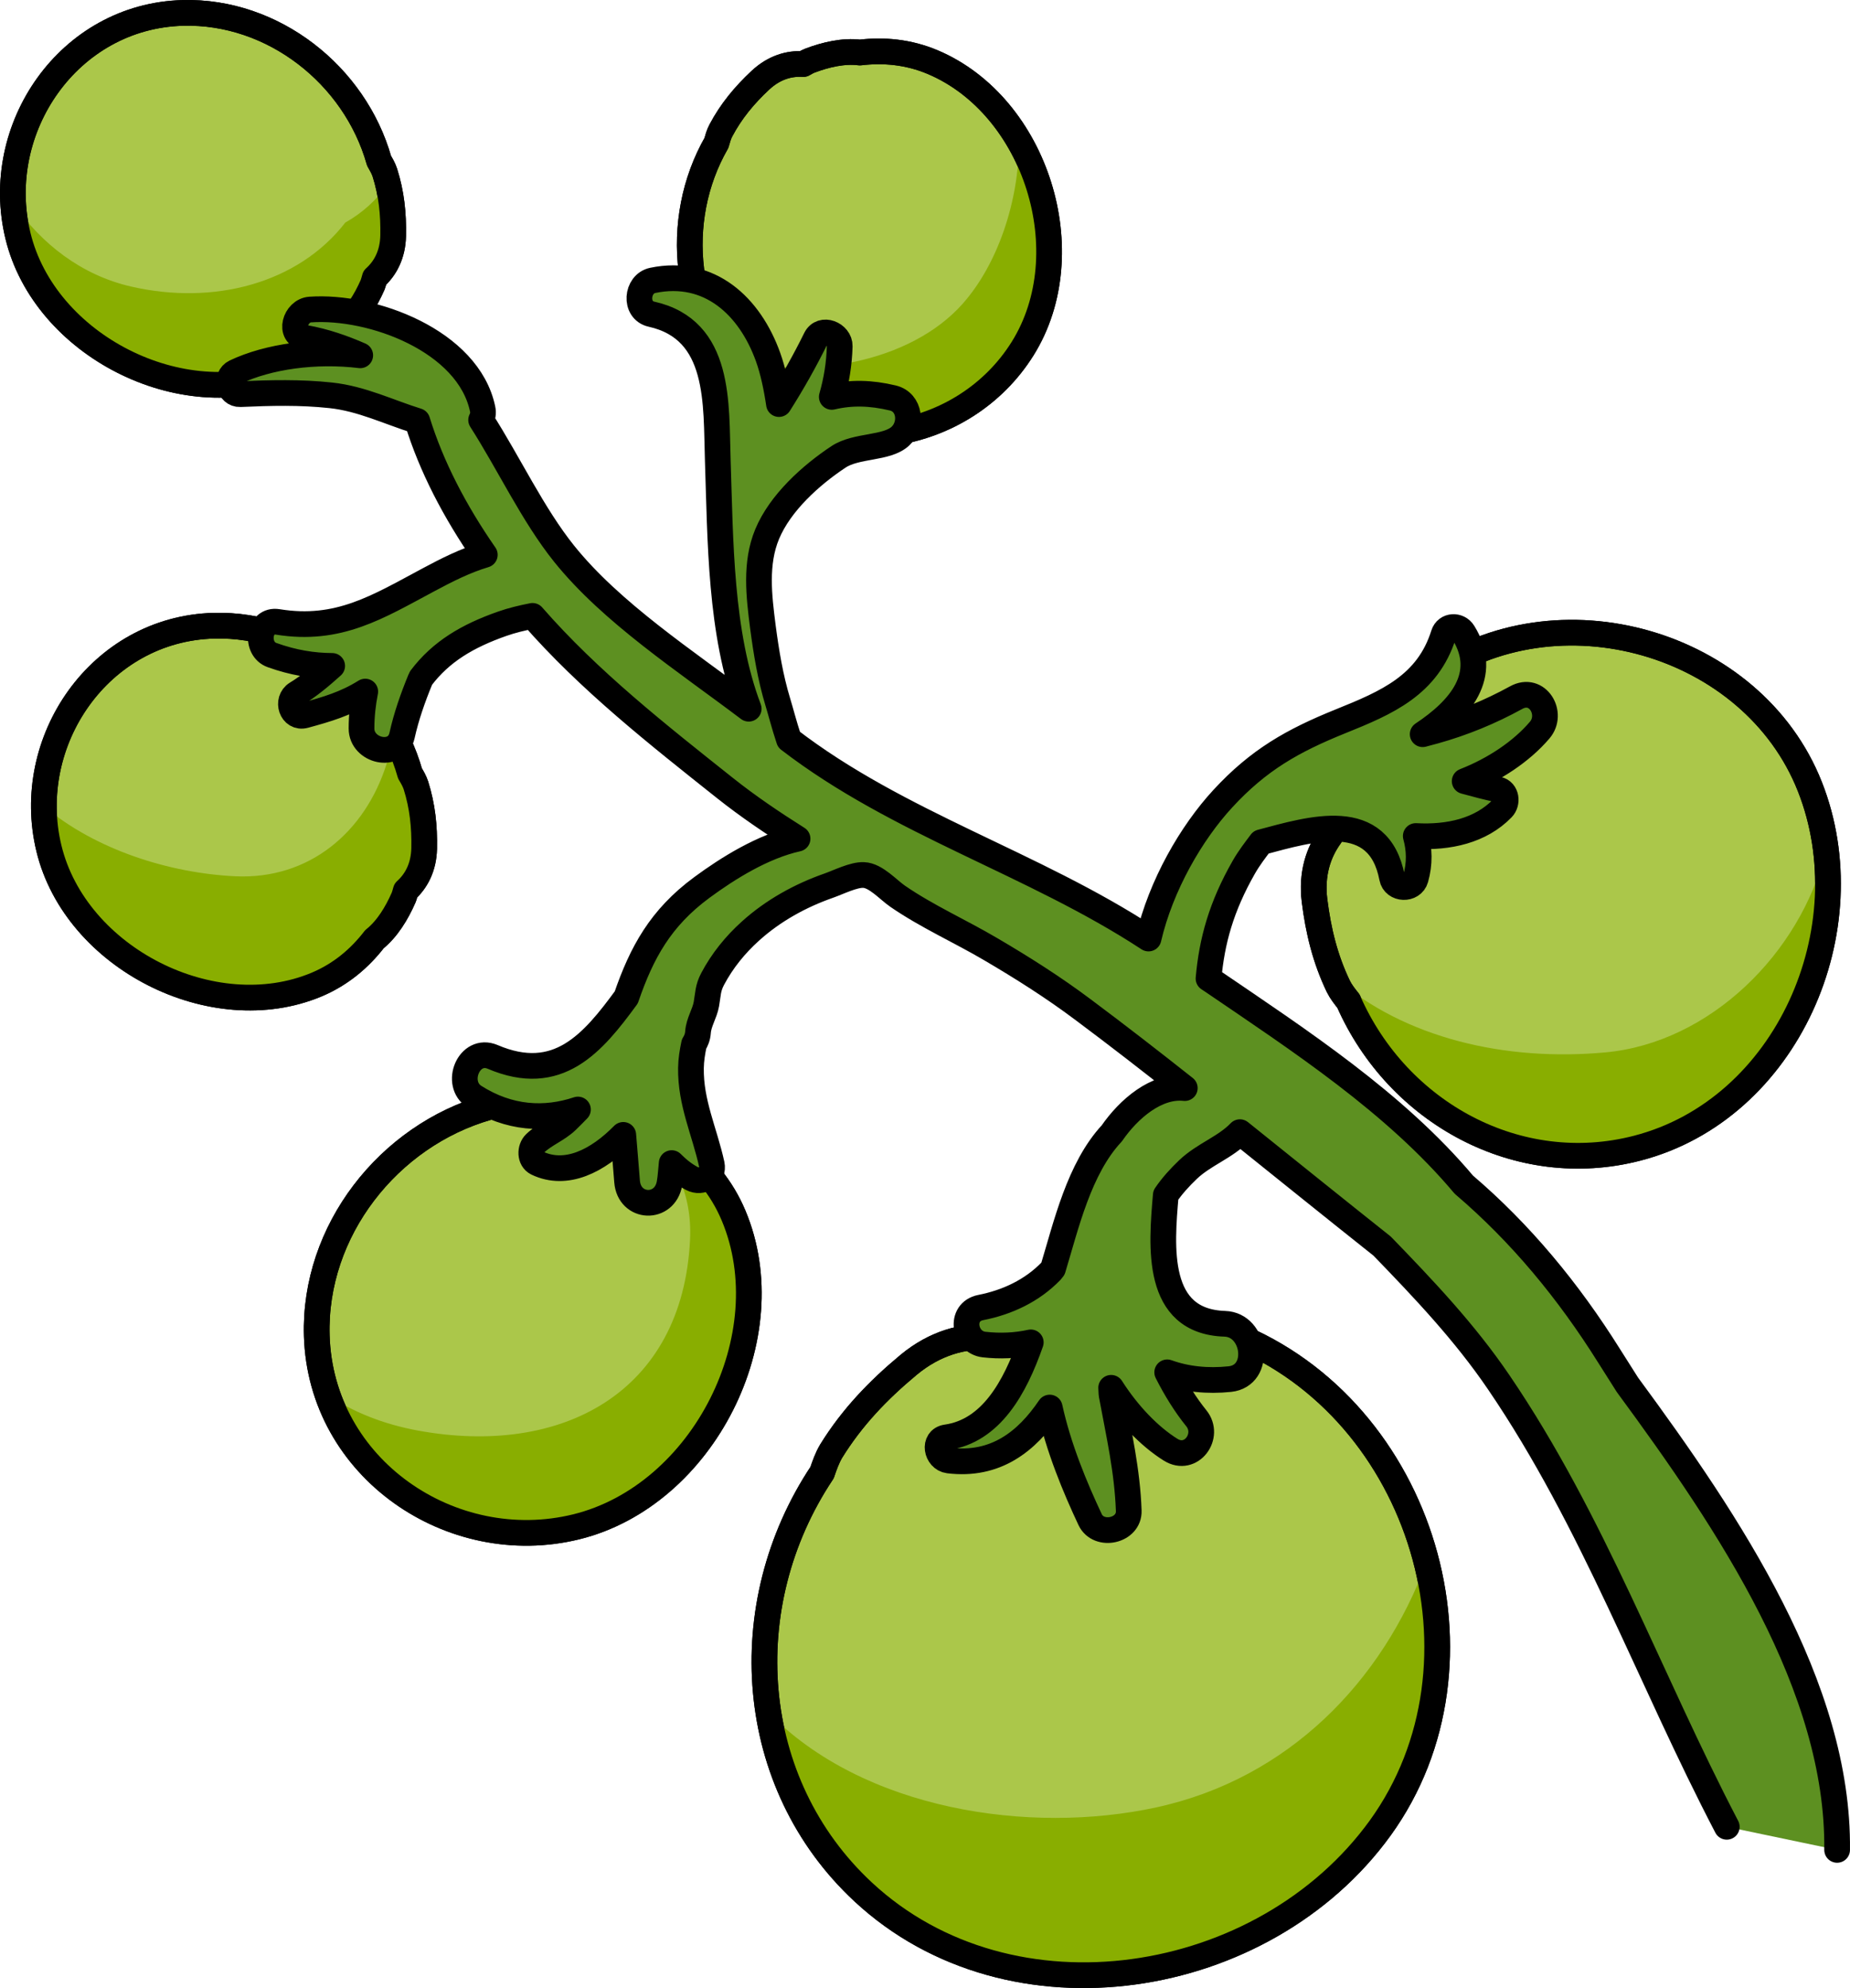 <?xml version="1.0" encoding="utf-8"?>
<!-- Generator: Adobe Illustrator 16.0.0, SVG Export Plug-In . SVG Version: 6.00 Build 0)  -->
<!DOCTYPE svg PUBLIC "-//W3C//DTD SVG 1.1//EN" "http://www.w3.org/Graphics/SVG/1.1/DTD/svg11.dtd">
<svg version="1.1" id="Layer_1" xmlns="http://www.w3.org/2000/svg" xmlns:xlink="http://www.w3.org/1999/xlink" x="0px" y="0px"
	 width="71.966px" height="77.321px" viewBox="0 0 71.966 77.321" enable-background="new 0 0 71.966 77.321" xml:space="preserve">
<g>
	<path fill="#ABC74A" stroke="#000000" stroke-linecap="round" stroke-linejoin="round" stroke-miterlimit="10" d="M36.286,2.418
		c-0.947-0.4-1.909-0.486-2.838-0.375c-0.63-0.079-1.325,0.081-1.949,0.318c-0.092,0.037-0.173,0.086-0.254,0.131
		c-0.557-0.035-1.138,0.136-1.669,0.632c-0.621,0.581-1.133,1.196-1.532,1.948c-0.083,0.154-0.127,0.322-0.175,0.488
		c-1.72,3.001-1.294,7.025,1.23,9.471c3.191,3.095,8.406,2.168,10.681-1.471C42.106,9.84,40.306,4.12,36.286,2.418z"/>
	<path fill="#89AE00" d="M39.641,5.495c-0.001,2.342-0.835,4.791-2.198,6.325c-2.019,2.272-6.078,3.04-9.285,2.067
		c0.274,0.407,0.581,0.795,0.941,1.145c3.191,3.095,8.406,2.168,10.681-1.471C41.278,11.165,41.057,7.943,39.641,5.495z"/>
	<path fill="none" stroke="#000000" stroke-linecap="round" stroke-linejoin="round" stroke-miterlimit="10" d="M36.286,2.418
		c-0.947-0.4-1.909-0.486-2.838-0.375c-0.63-0.079-1.325,0.081-1.949,0.318c-0.092,0.037-0.173,0.086-0.254,0.131
		c-0.557-0.035-1.138,0.136-1.669,0.632c-0.621,0.581-1.133,1.196-1.532,1.948c-0.083,0.154-0.127,0.322-0.175,0.488
		c-1.72,3.001-1.294,7.025,1.23,9.471c3.191,3.095,8.406,2.168,10.681-1.471C42.106,9.84,40.306,4.12,36.286,2.418z"/>
	<path fill="#ABC74A" stroke="#000000" stroke-linecap="round" stroke-linejoin="round" stroke-miterlimit="10" d="M11.105,14.461
		c0.949-0.396,1.683-1.026,2.256-1.769c0.495-0.394,0.865-1.003,1.135-1.616c0.035-0.09,0.055-0.181,0.083-0.272
		c0.413-0.372,0.699-0.907,0.715-1.635c0.017-0.85-0.065-1.644-0.323-2.456c-0.055-0.168-0.143-0.316-0.227-0.465
		c-0.941-3.328-4.118-5.839-7.63-5.746C2.669,0.621-0.315,5,0.698,9.168C1.729,13.432,7.078,16.147,11.105,14.461z"/>
	<path fill="#89AE00" d="M13.433,8.656c-1.838,2.371-5.119,3.229-8.338,2.488C3.176,10.703,1.606,9.49,0.522,7.911
		C0.545,8.33,0.596,8.75,0.698,9.168c1.031,4.264,6.38,6.979,10.407,5.293c0.949-0.396,1.683-1.026,2.256-1.769
		c0.495-0.394,0.865-1.003,1.135-1.616c0.035-0.09,0.055-0.181,0.083-0.272c0.413-0.372,0.699-0.907,0.715-1.635
		c0.014-0.693-0.045-1.35-0.204-2.009C14.645,7.785,14.088,8.289,13.433,8.656z"/>
	<path fill="none" stroke="#000000" stroke-linecap="round" stroke-linejoin="round" stroke-miterlimit="10" d="M11.105,14.461
		c0.949-0.396,1.683-1.026,2.256-1.769c0.495-0.394,0.865-1.003,1.135-1.616c0.035-0.09,0.055-0.181,0.083-0.272
		c0.413-0.372,0.699-0.907,0.715-1.635c0.017-0.85-0.065-1.644-0.323-2.456c-0.055-0.168-0.143-0.316-0.227-0.465
		c-0.941-3.328-4.118-5.839-7.63-5.746C2.669,0.621-0.315,5,0.698,9.168C1.729,13.432,7.078,16.147,11.105,14.461z"/>
	<path fill="#ABC74A" stroke="#000000" stroke-linecap="round" stroke-linejoin="round" stroke-miterlimit="10" d="M12.312,38.295
		c0.948-0.398,1.684-1.027,2.255-1.768c0.495-0.396,0.865-1.004,1.134-1.618c0.036-0.089,0.057-0.181,0.084-0.272
		c0.412-0.372,0.697-0.907,0.715-1.633c0.018-0.852-0.065-1.647-0.321-2.459c-0.055-0.166-0.142-0.315-0.231-0.465
		c-0.938-3.328-4.115-5.838-7.627-5.744C3.877,24.454,0.892,28.833,1.904,33C2.938,37.265,8.284,39.979,12.312,38.295z"/>
	<path fill="#89AE00" d="M16.178,30.545c-0.055-0.166-0.142-0.315-0.231-0.465c-0.159-0.564-0.388-1.103-0.666-1.612
		c-0.045,0.422-0.116,0.84-0.242,1.24c-0.835,2.654-3.007,4.511-5.893,4.373c-2.553-0.122-5.438-1.03-7.436-2.723
		C1.711,31.903,1.771,32.454,1.904,33c1.034,4.265,6.38,6.979,10.408,5.295c0.948-0.398,1.684-1.027,2.255-1.768
		c0.495-0.396,0.865-1.004,1.134-1.618c0.036-0.089,0.057-0.181,0.084-0.272c0.412-0.372,0.697-0.907,0.715-1.633
		C16.517,32.153,16.434,31.357,16.178,30.545z"/>
	<path fill="none" stroke="#000000" stroke-linecap="round" stroke-linejoin="round" stroke-miterlimit="10" d="M12.312,38.295
		c0.948-0.398,1.684-1.027,2.255-1.768c0.495-0.396,0.865-1.004,1.134-1.618c0.036-0.089,0.057-0.181,0.084-0.272
		c0.412-0.372,0.697-0.907,0.715-1.633c0.018-0.852-0.065-1.647-0.321-2.459c-0.055-0.166-0.142-0.315-0.231-0.465
		c-0.938-3.328-4.115-5.838-7.627-5.744C3.877,24.454,0.892,28.833,1.904,33C2.938,37.265,8.284,39.979,12.312,38.295z"/>
	<path fill="#ABC74A" stroke="#000000" stroke-linecap="round" stroke-linejoin="round" stroke-miterlimit="10" d="M28.535,47.274
		c-0.463-1.103-1.199-1.957-2.062-2.617c-0.461-0.577-1.169-1.004-1.883-1.313c-0.105-0.046-0.21-0.068-0.317-0.097
		c-0.433-0.481-1.056-0.81-1.903-0.829c-0.985-0.016-1.91,0.08-2.855,0.384c-0.189,0.063-0.364,0.165-0.536,0.267
		c-3.867,1.104-6.777,4.802-6.656,8.882c0.152,5.164,5.249,8.622,10.092,7.433C27.363,58.168,30.503,51.948,28.535,47.274z"/>
	<path fill="#89AE00" d="M28.535,47.274c-0.463-1.103-1.199-1.957-2.062-2.617c-0.461-0.577-1.169-1.004-1.883-1.313
		c-0.105-0.046-0.21-0.068-0.317-0.097c-0.433-0.481-1.056-0.81-1.903-0.829c-0.518-0.008-1.018,0.018-1.513,0.084
		c3.166,0.178,6.16,2.133,5.986,5.717c-0.289,5.957-5.003,8.443-10.577,7.422c-1.361-0.249-2.524-0.723-3.504-1.371
		c1.341,3.822,5.58,6.113,9.651,5.113C27.363,58.168,30.503,51.948,28.535,47.274z"/>
	<path fill="none" stroke="#000000" stroke-linecap="round" stroke-linejoin="round" stroke-miterlimit="10" d="M28.535,47.274
		c-0.463-1.103-1.199-1.957-2.062-2.617c-0.461-0.577-1.169-1.004-1.883-1.313c-0.105-0.046-0.21-0.068-0.317-0.097
		c-0.433-0.481-1.056-0.81-1.903-0.829c-0.985-0.016-1.91,0.08-2.855,0.384c-0.189,0.063-0.364,0.165-0.536,0.267
		c-3.867,1.104-6.777,4.802-6.656,8.882c0.152,5.164,5.249,8.622,10.092,7.433C27.363,58.168,30.503,51.948,28.535,47.274z"/>
	<path fill="#ABC74A" stroke="#000000" stroke-linecap="round" stroke-linejoin="round" stroke-miterlimit="10" d="M55.595,26.35
		c-1.174,0.843-2.02,1.947-2.621,3.156c-0.574,0.701-0.94,1.664-1.169,2.604c-0.029,0.141-0.04,0.271-0.057,0.405
		c-0.47,0.647-0.737,1.483-0.613,2.503c0.149,1.195,0.417,2.283,0.925,3.342c0.106,0.214,0.25,0.396,0.395,0.576
		c1.921,4.368,6.618,6.918,11.233,5.721c5.842-1.51,8.898-8.541,6.717-14.062C68.178,24.95,60.566,22.775,55.595,26.35z"/>
	<path fill="#89AE00" d="M62.454,40.931c-3.881,0.359-7.817-0.543-10.541-2.921c0.05,0.117,0.092,0.234,0.147,0.35
		c0.106,0.214,0.25,0.396,0.395,0.576c1.921,4.368,6.618,6.918,11.233,5.721c4.986-1.289,7.932-6.6,7.333-11.561
		C70.045,37.076,66.514,40.555,62.454,40.931z"/>
	<path fill="none" stroke="#000000" stroke-linecap="round" stroke-linejoin="round" stroke-miterlimit="10" d="M55.595,26.35
		c-1.174,0.843-2.02,1.947-2.621,3.156c-0.574,0.701-0.94,1.664-1.169,2.604c-0.029,0.141-0.04,0.271-0.057,0.405
		c-0.47,0.647-0.737,1.483-0.613,2.503c0.149,1.195,0.417,2.283,0.925,3.342c0.106,0.214,0.25,0.396,0.395,0.576
		c1.921,4.368,6.618,6.918,11.233,5.721c5.842-1.51,8.898-8.541,6.717-14.062C68.178,24.95,60.566,22.775,55.595,26.35z"/>
	<path fill="#ABC74A" stroke="#000000" stroke-linecap="round" stroke-linejoin="round" stroke-miterlimit="10" d="M47.969,51.895
		c-1.748-0.697-3.551-0.847-5.294-0.66c-1.172-0.141-2.486,0.137-3.672,0.545c-0.174,0.064-0.328,0.146-0.484,0.219
		c-1.039-0.061-2.144,0.232-3.173,1.084c-1.203,1-2.205,2.053-3.01,3.351c-0.159,0.267-0.259,0.554-0.356,0.839
		c-3.439,5.164-2.941,12.093,1.6,16.313c5.752,5.344,15.589,3.763,20.113-2.492C58.315,64.696,55.366,54.836,47.969,51.895z"/>
	<path fill="#89AE00" d="M44.979,70.296c-4.936,1.072-11.38,0.099-15.08-3.681c0.41,2.601,1.629,5.063,3.681,6.969
		c5.752,5.344,15.589,3.763,20.113-2.492c2.187-3.027,2.661-6.824,1.789-10.303C53.776,65.381,50.142,69.174,44.979,70.296z"/>
	<path fill="none" stroke="#000000" stroke-linecap="round" stroke-linejoin="round" stroke-miterlimit="10" d="M47.969,51.895
		c-1.748-0.697-3.551-0.847-5.294-0.66c-1.172-0.141-2.486,0.137-3.672,0.545c-0.174,0.064-0.328,0.146-0.484,0.219
		c-1.039-0.061-2.144,0.232-3.173,1.084c-1.203,1-2.205,2.053-3.01,3.351c-0.159,0.267-0.259,0.554-0.356,0.839
		c-3.439,5.164-2.941,12.093,1.6,16.313c5.752,5.344,15.589,3.763,20.113-2.492C58.315,64.696,55.366,54.836,47.969,51.895z"/>
	<path fill="#5D9021" stroke="#000000" stroke-linecap="round" stroke-linejoin="round" stroke-miterlimit="10" d="M71.465,71.949
		c0.069-6.339-4.173-12.679-8.157-18.089c-0.241-0.379-0.483-0.758-0.718-1.133c-1.58-2.52-3.433-4.764-5.647-6.652
		c-2.682-3.191-6.384-5.603-9.789-7.922c-0.046-0.03-0.097-0.063-0.142-0.094c0.128-1.45,0.491-2.788,1.374-4.333
		c0.208-0.362,0.441-0.662,0.671-0.968c1.958-0.521,4.578-1.332,5.095,1.381c0.087,0.465,0.791,0.486,0.917,0.036
		c0.169-0.594,0.146-1.149,0.005-1.659c1.28,0.07,2.522-0.203,3.369-1.076c0.21-0.215,0.17-0.66-0.17-0.734
		c-0.412-0.086-0.849-0.201-1.296-0.324c1.155-0.451,2.212-1.158,2.915-1.982c0.553-0.644-0.082-1.727-0.914-1.266
		c-1.009,0.555-2.063,0.988-3.169,1.297c-0.157,0.044-0.31,0.083-0.466,0.125c1.444-0.956,2.61-2.296,1.579-3.956
		c-0.185-0.3-0.651-0.287-0.765,0.073c-0.62,1.977-2.202,2.654-4.008,3.381c-1.863,0.752-3.188,1.499-4.581,3.01
		c-1.223,1.325-2.407,3.365-2.89,5.439c-4.498-2.946-9.729-4.461-13.987-7.738c-0.19-0.571-0.336-1.148-0.431-1.451
		c-0.292-0.961-0.453-1.947-0.584-2.939c-0.152-1.189-0.307-2.463,0.167-3.602c0.507-1.217,1.7-2.291,2.776-3.004
		c0.699-0.463,1.877-0.309,2.408-0.807c0.468-0.436,0.382-1.32-0.296-1.483c-0.863-0.206-1.621-0.22-2.374-0.042
		c0.182-0.633,0.289-1.283,0.308-1.973c0.011-0.471-0.7-0.769-0.933-0.29c-0.427,0.868-0.908,1.719-1.43,2.542
		c-0.097-0.657-0.232-1.292-0.42-1.818c-0.711-1.994-2.284-3.451-4.492-2.992c-0.636,0.133-0.725,1.162-0.05,1.313
		c2.718,0.605,2.507,3.494,2.582,5.686c0.104,3.101,0.087,6.729,1.203,9.66c-2.452-1.854-5.337-3.734-7.179-6.027
		c-1.213-1.509-2.158-3.53-3.23-5.203c0.064-0.125,0.092-0.273,0.058-0.428c-0.554-2.652-4.306-4.037-6.712-3.867
		c-0.578,0.041-0.871,0.979-0.191,1.102c0.771,0.139,1.471,0.385,2.142,0.678c-1.727-0.21-3.572,0.039-4.866,0.654
		c-0.397,0.188-0.256,0.877,0.197,0.856c1.183-0.052,2.34-0.081,3.521,0.046c1.208,0.129,2.254,0.652,3.369,0.998
		c0.544,1.77,1.46,3.527,2.625,5.205c-0.754,0.224-1.479,0.59-2.186,0.969c-1.984,1.06-3.503,2.023-5.866,1.641
		c-0.768-0.127-0.898,1.051-0.226,1.289c0.828,0.297,1.587,0.418,2.341,0.422c-0.442,0.398-0.905,0.787-1.383,1.076
		c-0.425,0.26-0.197,0.988,0.318,0.846c0.854-0.232,1.599-0.451,2.351-0.924c-0.09,0.463-0.145,0.934-0.145,1.434
		c-0.005,0.881,1.368,1.203,1.576,0.276c0.165-0.745,0.421-1.472,0.711-2.177c0.009-0.021,0.021-0.039,0.029-0.061
		c0.775-1.026,1.805-1.635,3.155-2.109c0.377-0.133,0.775-0.227,1.181-0.307c2.194,2.516,4.891,4.633,7.481,6.692
		c0.903,0.718,1.854,1.36,2.829,1.974c-1.352,0.299-2.72,1.158-3.728,1.901c-1.605,1.185-2.336,2.53-2.935,4.271
		c-1.304,1.781-2.661,3.397-5.196,2.316c-0.918-0.391-1.507,1.035-0.714,1.545c1.356,0.862,2.747,0.927,4.03,0.5
		c-0.143,0.146-0.284,0.293-0.434,0.436c-0.368,0.353-0.863,0.527-1.232,0.881c-0.206,0.197-0.213,0.625,0.073,0.764
		c1.142,0.546,2.367-0.088,3.356-1.094c0.051,0.629,0.105,1.247,0.148,1.809c0.083,1.07,1.474,1.123,1.652,0.07
		c0.046-0.261,0.055-0.523,0.084-0.782c0.23,0.231,0.482,0.438,0.783,0.599c0.389,0.207,0.874-0.094,0.775-0.551
		c-0.284-1.289-0.828-2.391-0.809-3.744c0.004-0.328,0.057-0.631,0.119-0.932c0.08-0.126,0.141-0.271,0.155-0.459
		c0.027-0.396,0.261-0.72,0.327-1.1c0.068-0.377,0.051-0.615,0.244-0.977c0.372-0.703,0.879-1.33,1.473-1.863
		c0.878-0.793,1.935-1.377,3.051-1.767c0.369-0.13,0.959-0.428,1.348-0.411c0.475,0.017,0.958,0.578,1.327,0.829
		c1.135,0.782,2.433,1.358,3.616,2.056c1.234,0.723,2.441,1.488,3.584,2.345c1.34,0.999,2.657,2.022,3.967,3.058
		c-1.103-0.119-2.184,0.809-2.84,1.761c-1.274,1.365-1.777,3.581-2.288,5.263c-0.025,0.029-0.05,0.064-0.075,0.094
		c-0.74,0.766-1.708,1.216-2.737,1.418c-0.847,0.168-0.653,1.352,0.134,1.439c0.622,0.07,1.233,0.043,1.814-0.085
		c-0.614,1.754-1.541,3.446-3.28,3.694c-0.54,0.077-0.396,0.84,0.084,0.9c1.83,0.224,3.035-0.736,3.933-2.059
		c0.342,1.57,0.987,3.115,1.573,4.361c0.331,0.696,1.528,0.441,1.501-0.346c-0.055-1.559-0.382-2.971-0.665-4.502
		c-0.015-0.096-0.009-0.186-0.019-0.281c0.652,1.023,1.486,1.892,2.313,2.408c0.8,0.5,1.555-0.538,0.999-1.224
		c-0.425-0.526-0.807-1.144-1.132-1.786c0.739,0.268,1.571,0.354,2.438,0.263c1.245-0.132,1-2.114-0.198-2.151
		c-2.719-0.088-2.467-3.002-2.295-5.004c0.245-0.36,0.544-0.689,0.866-0.996c0.627-0.594,1.444-0.855,2.018-1.453
		c1.843,1.48,3.681,2.961,5.53,4.43c1.614,1.667,3.214,3.35,4.537,5.297c3.682,5.406,5.864,11.53,8.872,17.29"/>
</g>
</svg>
